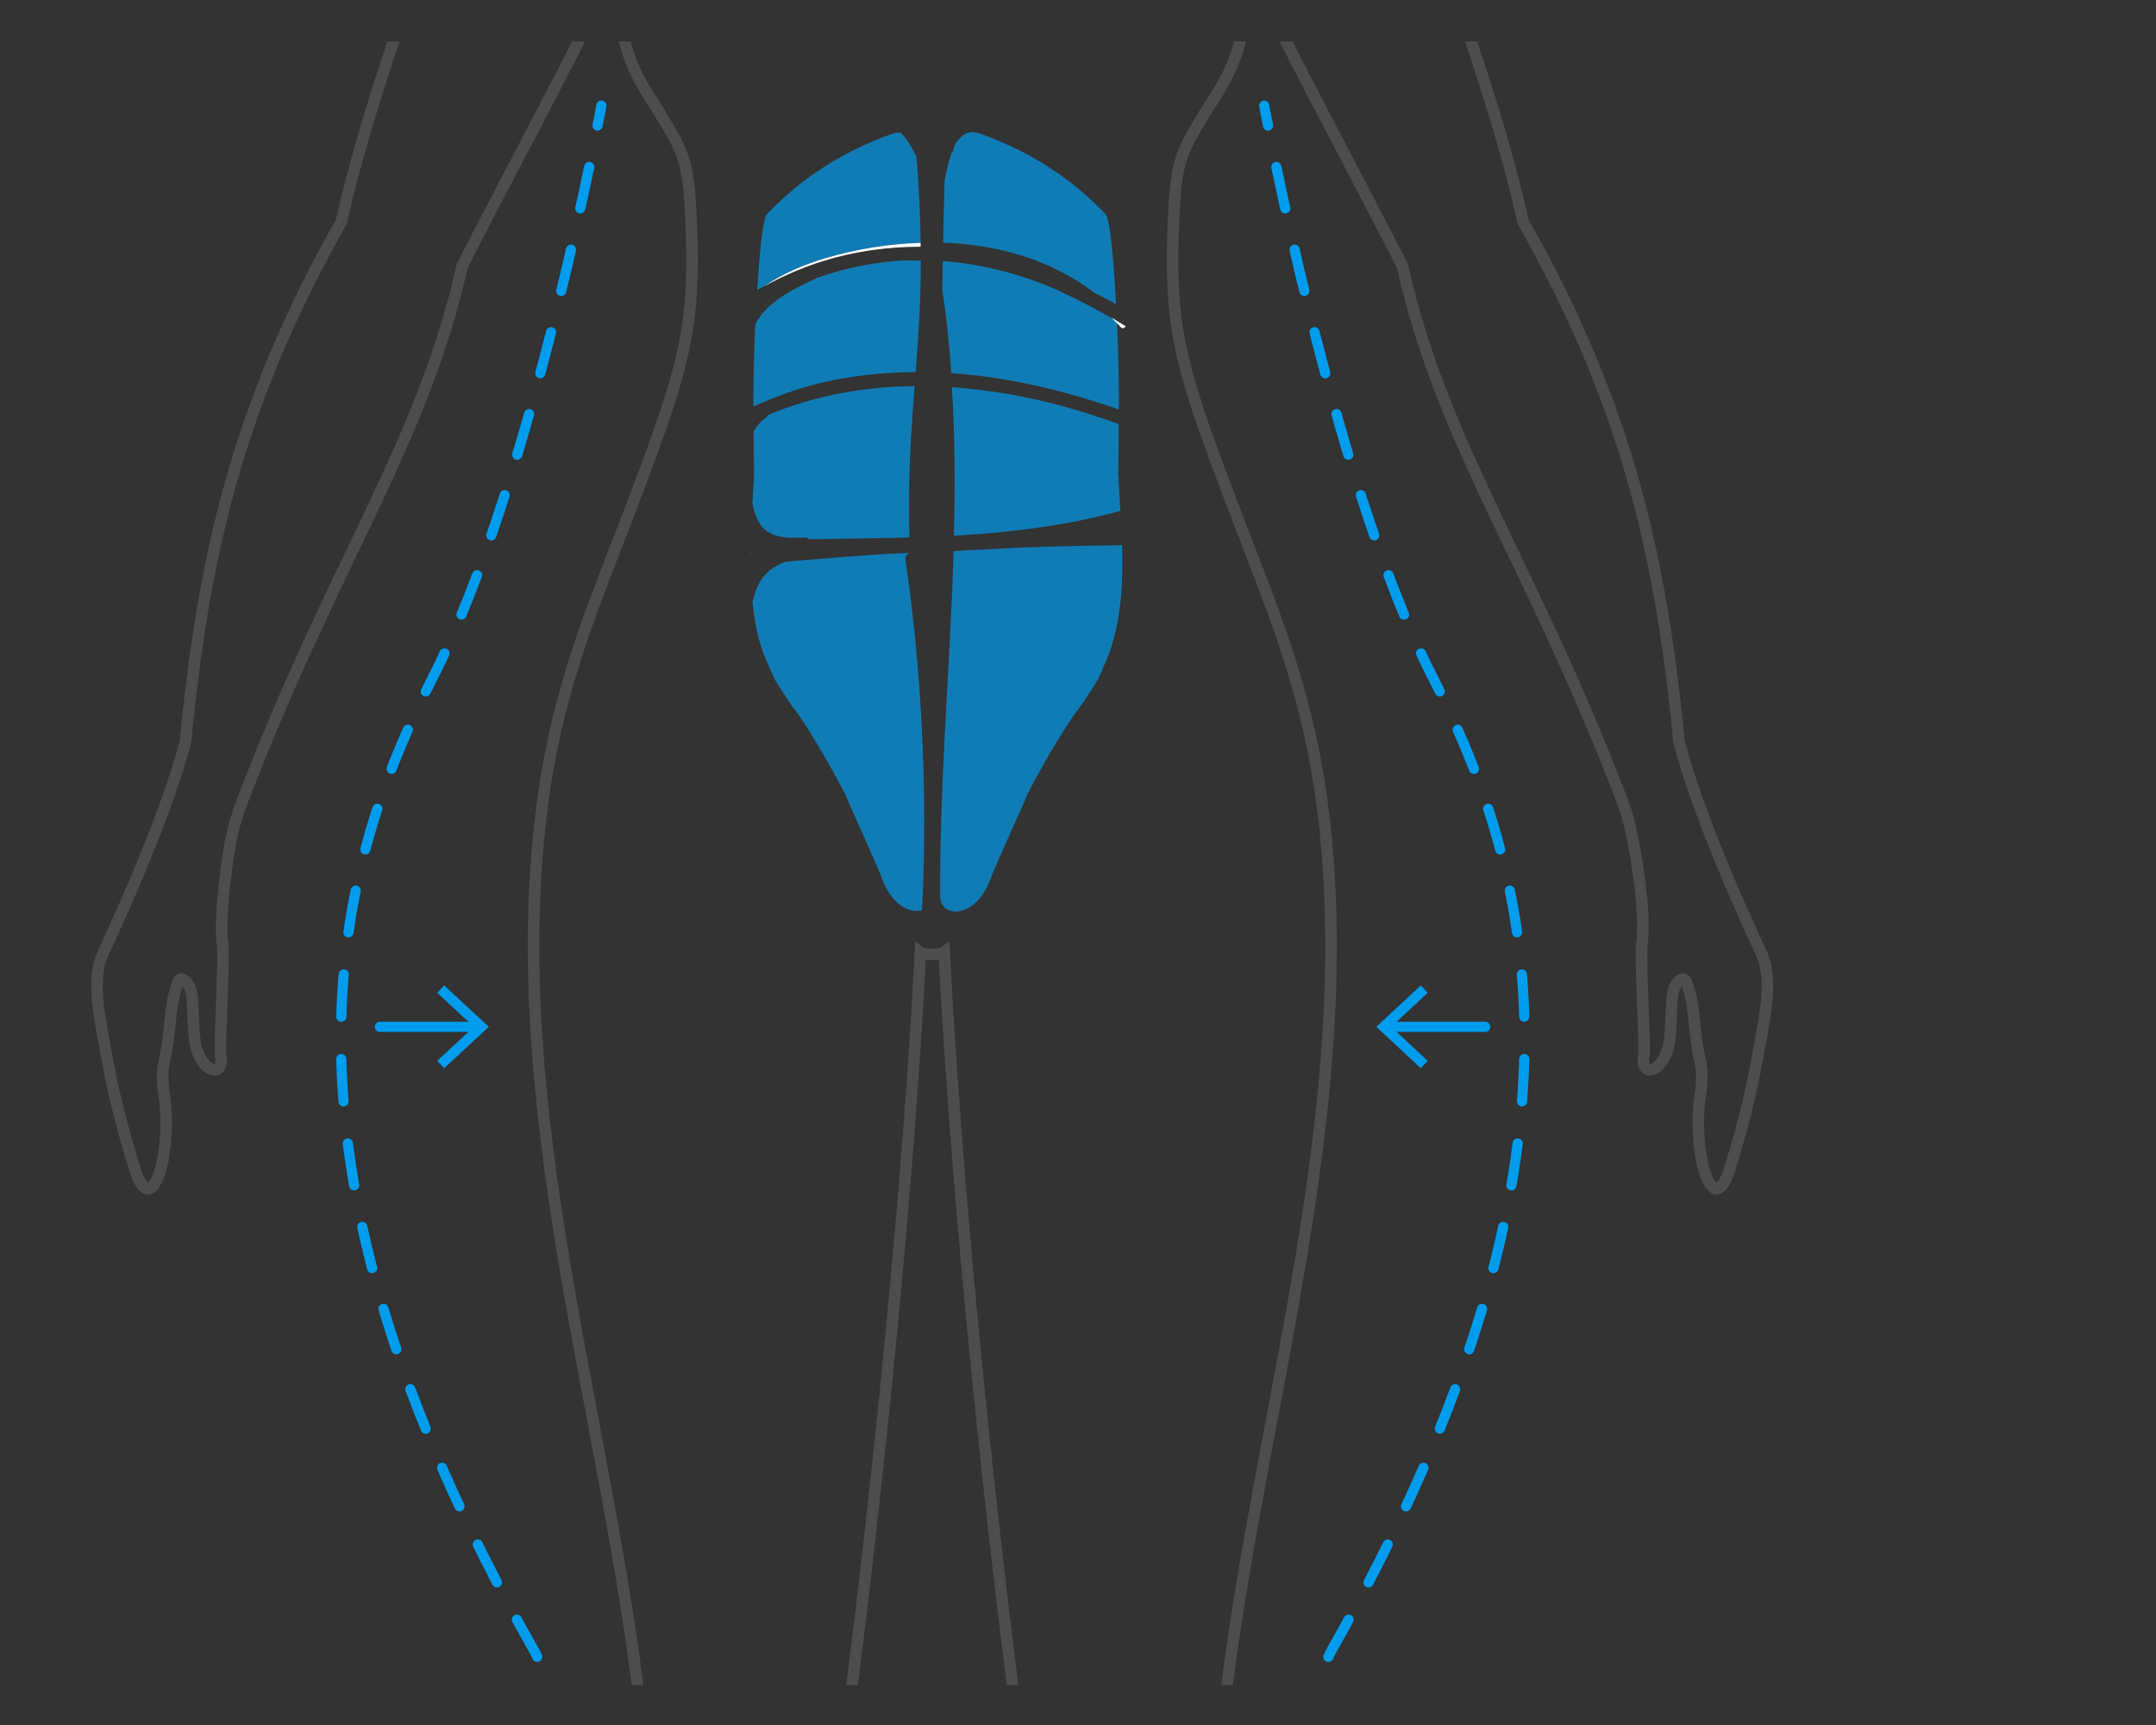 <?xml version="1.0" encoding="UTF-8"?>
<svg id="Layer_1" data-name="Layer 1" xmlns="http://www.w3.org/2000/svg" xmlns:xlink="http://www.w3.org/1999/xlink" viewBox="0 0 140 112">
  <rect x="0" y="0" width="140" height="112" fill="#333333" stroke="none"/>
  <defs>
    <style>
      .cls-1, .cls-2, .cls-3, .cls-4, .cls-5 {
        fill: none;
      }

      .cls-6 {
        clip-path: url(#clippath);
      }

      .cls-7 {
        fill: #fff;
      }

      .cls-8, .cls-9 {
        fill: #009def;
      }

      .cls-10 {
        fill: #e1005c;
      }

      .cls-2 {
        stroke-dasharray: 0 0 0 0 2.75 2.75 2.75 2.75;
      }

      .cls-2, .cls-3, .cls-4, .cls-5 {
        stroke-linecap: round;
        stroke-miterlimit: 10;
      }

      .cls-2, .cls-3, .cls-5 {
        stroke: #009def;
        stroke-width: .66px;
      }

      .cls-3 {
        stroke-dasharray: 0 0 0 0 0 0 2.75 2.75 2.75 2.75 2.75 2.75;
      }

      .cls-4 {
        stroke: #4d4d4d;
        stroke-width: .75px;
      }

      .cls-9 {
        opacity: .69;
      }
    </style>
    <clipPath id="clippath">
      <rect class="cls-1" x="-.43" y="2.69" width="122.44" height="106.72"/>
    </clipPath>
  </defs>
  <g class="cls-6">
    <g>
      <polyline class="cls-10" points="87.52 18.53 87.52 18.53 87.52 18.55"/>
      <path class="cls-4" d="M42.45-31.12c-.31,1.42-.53,2.91-.58,4.4-1.27,.23-2.47,.65-3.55,1.22h0c-.78,.39-1.5,.86-2.13,1.42h0c-.87,.78-1.59,1.72-2.07,2.82-2.69,4.33-3.67,9.12-5.22,13.96-2.25,7.02-5.06,14.26-6.74,21.71-6.92,12.19-8.99,22.24-10.12,33.75-1.48,5.62-5.12,13.19-5.39,13.83-.77,1.79-.1,4.4,.33,6.84,.46,2.61,1.26,5.44,1.78,7.09,.83,2.6,1.65,.59,1.87-.93,.51-3.6-.41-4.29,.08-6.31,.39-1.61,.25-3.2,.8-4.79,.16-.48,.43-.38,.73,.04,.47,.68,.14,3.13,.58,4.34,.53,1.48,1.77,1.61,1.5,.23-.09-.48,.27-6.5,.13-7.27-.26-1.46,.39-6.7,.86-7.94,.1-.29,.17-.6,.3-.95,6-15.81,11.78-23.36,14.41-35.1,2.64-5.17,7.47-14.16,10.38-20.22-.03,.57-.07,1.13-.13,1.67-.46,4.41,1.68,7.19,2.2,8.05,1.92,3.12,2.22,3.5,2.4,7.44,.32,6.85-.36,9.44-3.5,17.75-2.79,7.38-5.23,12.67-6.22,20.86-2.31,18.98,3.95,38.34,6.26,56.71-4.03,23.43,.11,36.21,4.99,55.12,.14,10.72-1.63,15.3-2.93,20.41-.4,2.91,1.32,4.29,3.47,6.28l3.53,3.29c1.23,1.14,2.79-1.4,3.05-3.05,.53-3.28,.12-8.71,.18-12.73,.07-4.92,.87-6.89-.18-14.13,.71-26.31,4.21-36.13,1.8-55.19,1.77-14.02,3.64-32.08,4.45-47.66,.19,.15,1.3,.19,1.54,0,.81,15.59,2.68,33.65,4.45,47.66-2.41,19.06,1.09,28.89,1.8,55.19-1.04,7.24-.25,9.22-.18,14.13,.06,4.02-.35,9.45,.18,12.73,.27,1.65,1.82,4.19,3.05,3.05l3.53-3.29c2.15-2,3.86-3.37,3.47-6.28-1.31-5.11-3.07-9.69-2.93-20.41,4.87-18.91,9.02-31.7,4.99-55.12,2.31-18.37,8.57-37.73,6.26-56.71-1-8.19-3.43-13.47-6.22-20.86-3.14-8.31-3.82-10.89-3.5-17.75,.18-3.94,.48-4.32,2.4-7.44,.52-.85,2.66-3.63,2.2-8.05-.06-.54-.1-1.1-.13-1.67,2.91,6.06,7.74,15.05,10.38,20.22,2.63,11.74,8.41,19.29,14.41,35.1,.65,1.72,1.46,7.16,1.15,8.89-.14,.77,.23,6.79,.13,7.27-.27,1.38,.97,1.25,1.5-.23,.43-1.22,.1-3.67,.58-4.34,.29-.42,.56-.53,.73-.04,.55,1.6,.41,3.19,.8,4.79,.49,2.02-.43,2.71,.08,6.31,.22,1.53,1.04,3.53,1.87,.93,.52-1.65,1.33-4.48,1.78-7.09,.43-2.44,1.09-5.06,.33-6.84-.28-.64-3.92-8.21-5.39-13.83-1.13-11.51-3.19-21.56-10.12-33.75-1.67-7.46-4.48-14.69-6.74-21.71-1.55-4.84-2.53-9.63-5.22-13.96-.48-1.1-1.2-2.04-2.07-2.81h0s0,0,0,0c-.63-.56-1.35-1.03-2.13-1.42h0c-1.08-.57-2.29-.99-3.55-1.22-.05-1.49-.28-2.98-.58-4.4-3.12-14.49-4.17-9.12-3.5-20.87,.63-11.09-1.59-19.28-14.57-19.28s-15.2,8.19-14.57,19.28c.67,11.76-.38,6.39-3.5,20.87"/>
      <g>
        <path class="cls-5" d="M82.09,6.86s.08,.46,.25,1.29"/>
        <path class="cls-2" d="M82.88,10.84c.5,2.4,1.23,5.7,2.14,9.39"/>
        <path class="cls-3" d="M85.36,21.57c1.9,7.48,4.54,16.25,7.62,22.3,6.32,12.38,11.88,30.84-6.49,63.24-.59,1.04-.82,2.26-.61,3.44,.91,5.14,2.37,21.96-8.99,52.17"/>
      </g>
      <g>
        <path class="cls-5" d="M39.05,6.86s-.08,.46-.25,1.29"/>
        <path class="cls-2" d="M38.26,10.84c-.5,2.4-1.23,5.7-2.14,9.39"/>
        <path class="cls-3" d="M35.78,21.57c-1.9,7.48-4.54,16.25-7.62,22.3-6.32,12.38-11.88,30.84,6.49,63.24,.59,1.04,.82,2.26,.61,3.44-.91,5.14-2.37,21.96,8.99,52.17"/>
      </g>
      <g>
        <line class="cls-5" x1="96.44" y1="66.67" x2="90.08" y2="66.67"/>
        <polygon class="cls-8" points="92.26 63.98 92.71 64.46 90.33 66.67 92.71 68.88 92.26 69.36 89.37 66.67 92.26 63.98"/>
      </g>
      <g>
        <line class="cls-5" x1="24.67" y1="66.67" x2="31.02" y2="66.67"/>
        <polygon class="cls-8" points="28.84 69.36 28.39 68.88 30.77 66.67 28.39 64.46 28.84 63.98 31.74 66.67 28.84 69.36"/>
      </g>
      <path class="cls-1" d="M52.86,41.38s.03,.04,.04,.07c0,0,0-.02,0-.03-.01-.01-.02-.03-.03-.04Z"/>
      <path class="cls-1" d="M62.09,9.28s-.06,.07-.08,.11c-.08,.18-.15,.36-.22,.54,0,.02-.01,.04-.02,.05,.05-.06,.07-.14,.12-.19,.04-.18,.11-.35,.2-.51Z"/>
      <path class="cls-1" d="M68.69,41.42s0,.02,0,.03c.01-.02,.03-.04,.04-.07,0,.01-.02,.03-.03,.04Z"/>
      <path class="cls-9" d="M58.79,36.37c-.03-.22,.1-.37,.25-.47-.52,.03-1.03,.04-1.55,.07-1.69,.11-3.37,.24-5.06,.38-.44,.04-.9,.07-1.35,.11,0,0,0,0,0,0-.71,.21-1.33,.66-1.72,1.29-.26,.42-.37,.88-.5,1.35,.12,1.05,.29,2.08,.63,3.08,.2,.59,.81,1.95,.89,2.06,.04,.06,.73,1.16,1.08,1.64,.14,.19,.28,.37,.42,.55,1.1,1.68,2.11,3.41,3.03,5.19,.03,.19,1.9,4.19,2.41,5.54,.61,1.61,1.8,2.17,2.55,1.94,.08-1.58,.13-3.17,.14-4.75,.05-6.01-.35-12.03-1.21-17.99Zm-5.93,5.01s.02,.03,.03,.04c0,0,0,.02,0,.03-.01-.02-.03-.04-.04-.07Z"/>
      <path class="cls-9" d="M53.61,16.76c1.96-.58,4.06-.93,6.17-.99-.02-1.87-.11-3.74-.27-5.6-.26-.56-.59-1.08-1-1.55-.16-.01-.32-.02-.49,.04-3.11,1.07-5.94,2.85-8.21,5.23-.31,.33-.52,2.99-.64,4.94,.15-.09,.31-.17,.46-.25,1.21-.82,2.57-1.41,3.98-1.82Z"/>
      <path class="cls-9" d="M48.8,35.95s-.05-.03-.08-.03c0,.02,0,.04,0,.06,.04-.01,.09-.02,.13-.03-.02,0-.03,0-.05,0Z"/>
      <path class="cls-9" d="M59.05,34.89c-.03-1.14-.03-2.29-.01-3.43,.03-2.14,.19-4.26,.35-6.39-3.26,.03-6.48,.6-9.51,1.87-.03,.06-.08,.12-.14,.17-.35,.25-.6,.55-.8,.89,0,.89,0,1.78,.03,2.67,0,.02-.06,1.05-.11,2.06,.16,.7,.4,1.42,1.02,1.81,.7,.44,1.61,.39,2.4,.36,.12,0,.2,.05,.27,.11,.71,0,1.42-.02,2.12-.03,1.46-.02,2.92-.04,4.39-.08Z"/>
      <path class="cls-9" d="M59.46,24.16c.11-1.5,.22-3,.28-4.51,.04-.91,.05-1.82,.05-2.73-.53,0-1.05-.03-1.58,.02-1.78,.14-3.53,.52-5.21,1.12-.01,0-.01,.02-.03,.03-1.43,.66-3.19,1.5-3.92,2.97-.09,1.78-.13,3.56-.13,5.34,1.46-.66,2.97-1.22,4.54-1.58,1.99-.45,4-.65,6-.66Z"/>
      <path class="cls-9" d="M61.92,35.77c-.03,.89-.05,1.77-.09,2.66-.29,6.57-.81,13.13-.78,19.71,0,1.55,2.29,1.49,3.22-.96,.51-1.35,2.38-5.35,2.41-5.54,.91-1.78,1.92-3.51,3.03-5.19,.14-.18,.28-.36,.42-.55,.35-.47,1.04-1.58,1.08-1.64,.08-.11,.69-1.47,.89-2.06,.73-2.18,.83-4.51,.76-6.8-1.71,.02-3.42,.05-5.13,.1-1.94,.06-3.87,.18-5.81,.28Zm6.78,5.65s.02-.03,.03-.04c-.01,.02-.03,.04-.04,.07,0,0,0-.02,0-.03Z"/>
      <path class="cls-9" d="M61.89,9.79c-.05,.06-.08,.13-.12,.19-.18,.57-.32,1.14-.43,1.72-.03,1-.05,2-.08,3,0,.35-.01,.71-.02,1.06,3.54,.12,7.01,1.1,9.79,3.23,.48,.25,.97,.49,1.44,.76-.1-1.89-.33-5.49-.7-5.87-2.27-2.38-5.1-4.16-8.21-5.23-.6-.21-1.1,.08-1.4,.53-.02,.03-.05,.06-.07,.09-.09,.16-.16,.33-.2,.51Z"/>
      <path class="cls-9" d="M61.81,25.14c.2,3.2,.22,6.42,.13,9.64,3.65-.2,7.28-.64,10.81-1.61-.06-1.13-.14-2.48-.14-2.5,.03-1.04,.03-2.09,.03-3.14-1.22-.44-2.45-.84-3.7-1.18-2.32-.63-4.73-1.04-7.14-1.21Z"/>
      <path class="cls-9" d="M68.75,18.87c-2.4-1.06-4.94-1.73-7.53-1.92-.01,.63-.02,1.26-.03,1.9,0,.06,.02,.13,.03,.19,.26,1.72,.43,3.45,.55,5.19,3.7,.25,7.37,1.13,10.89,2.36,0-1.86-.04-3.72-.13-5.58-.11-.12-.22-.24-.34-.35-1.12-.64-2.26-1.25-3.44-1.78Z"/>
      <path class="cls-7" d="M53.61,16.76c-1.41,.42-2.77,1-3.98,1.82,1.22-.66,2.49-1.22,3.82-1.63,2.05-.64,4.19-.93,6.33-.93,0-.08,0-.17,0-.25-2.1,.06-4.2,.41-6.17,.99Z"/>
      <path class="cls-7" d="M72.19,20.64c.11,.12,.23,.23,.34,.35,.08,.08,.16,.16,.24,.25,.11,.13,.26,.06,.33-.06-.3-.18-.6-.36-.9-.54Z"/>
    </g>
  </g>
</svg>
